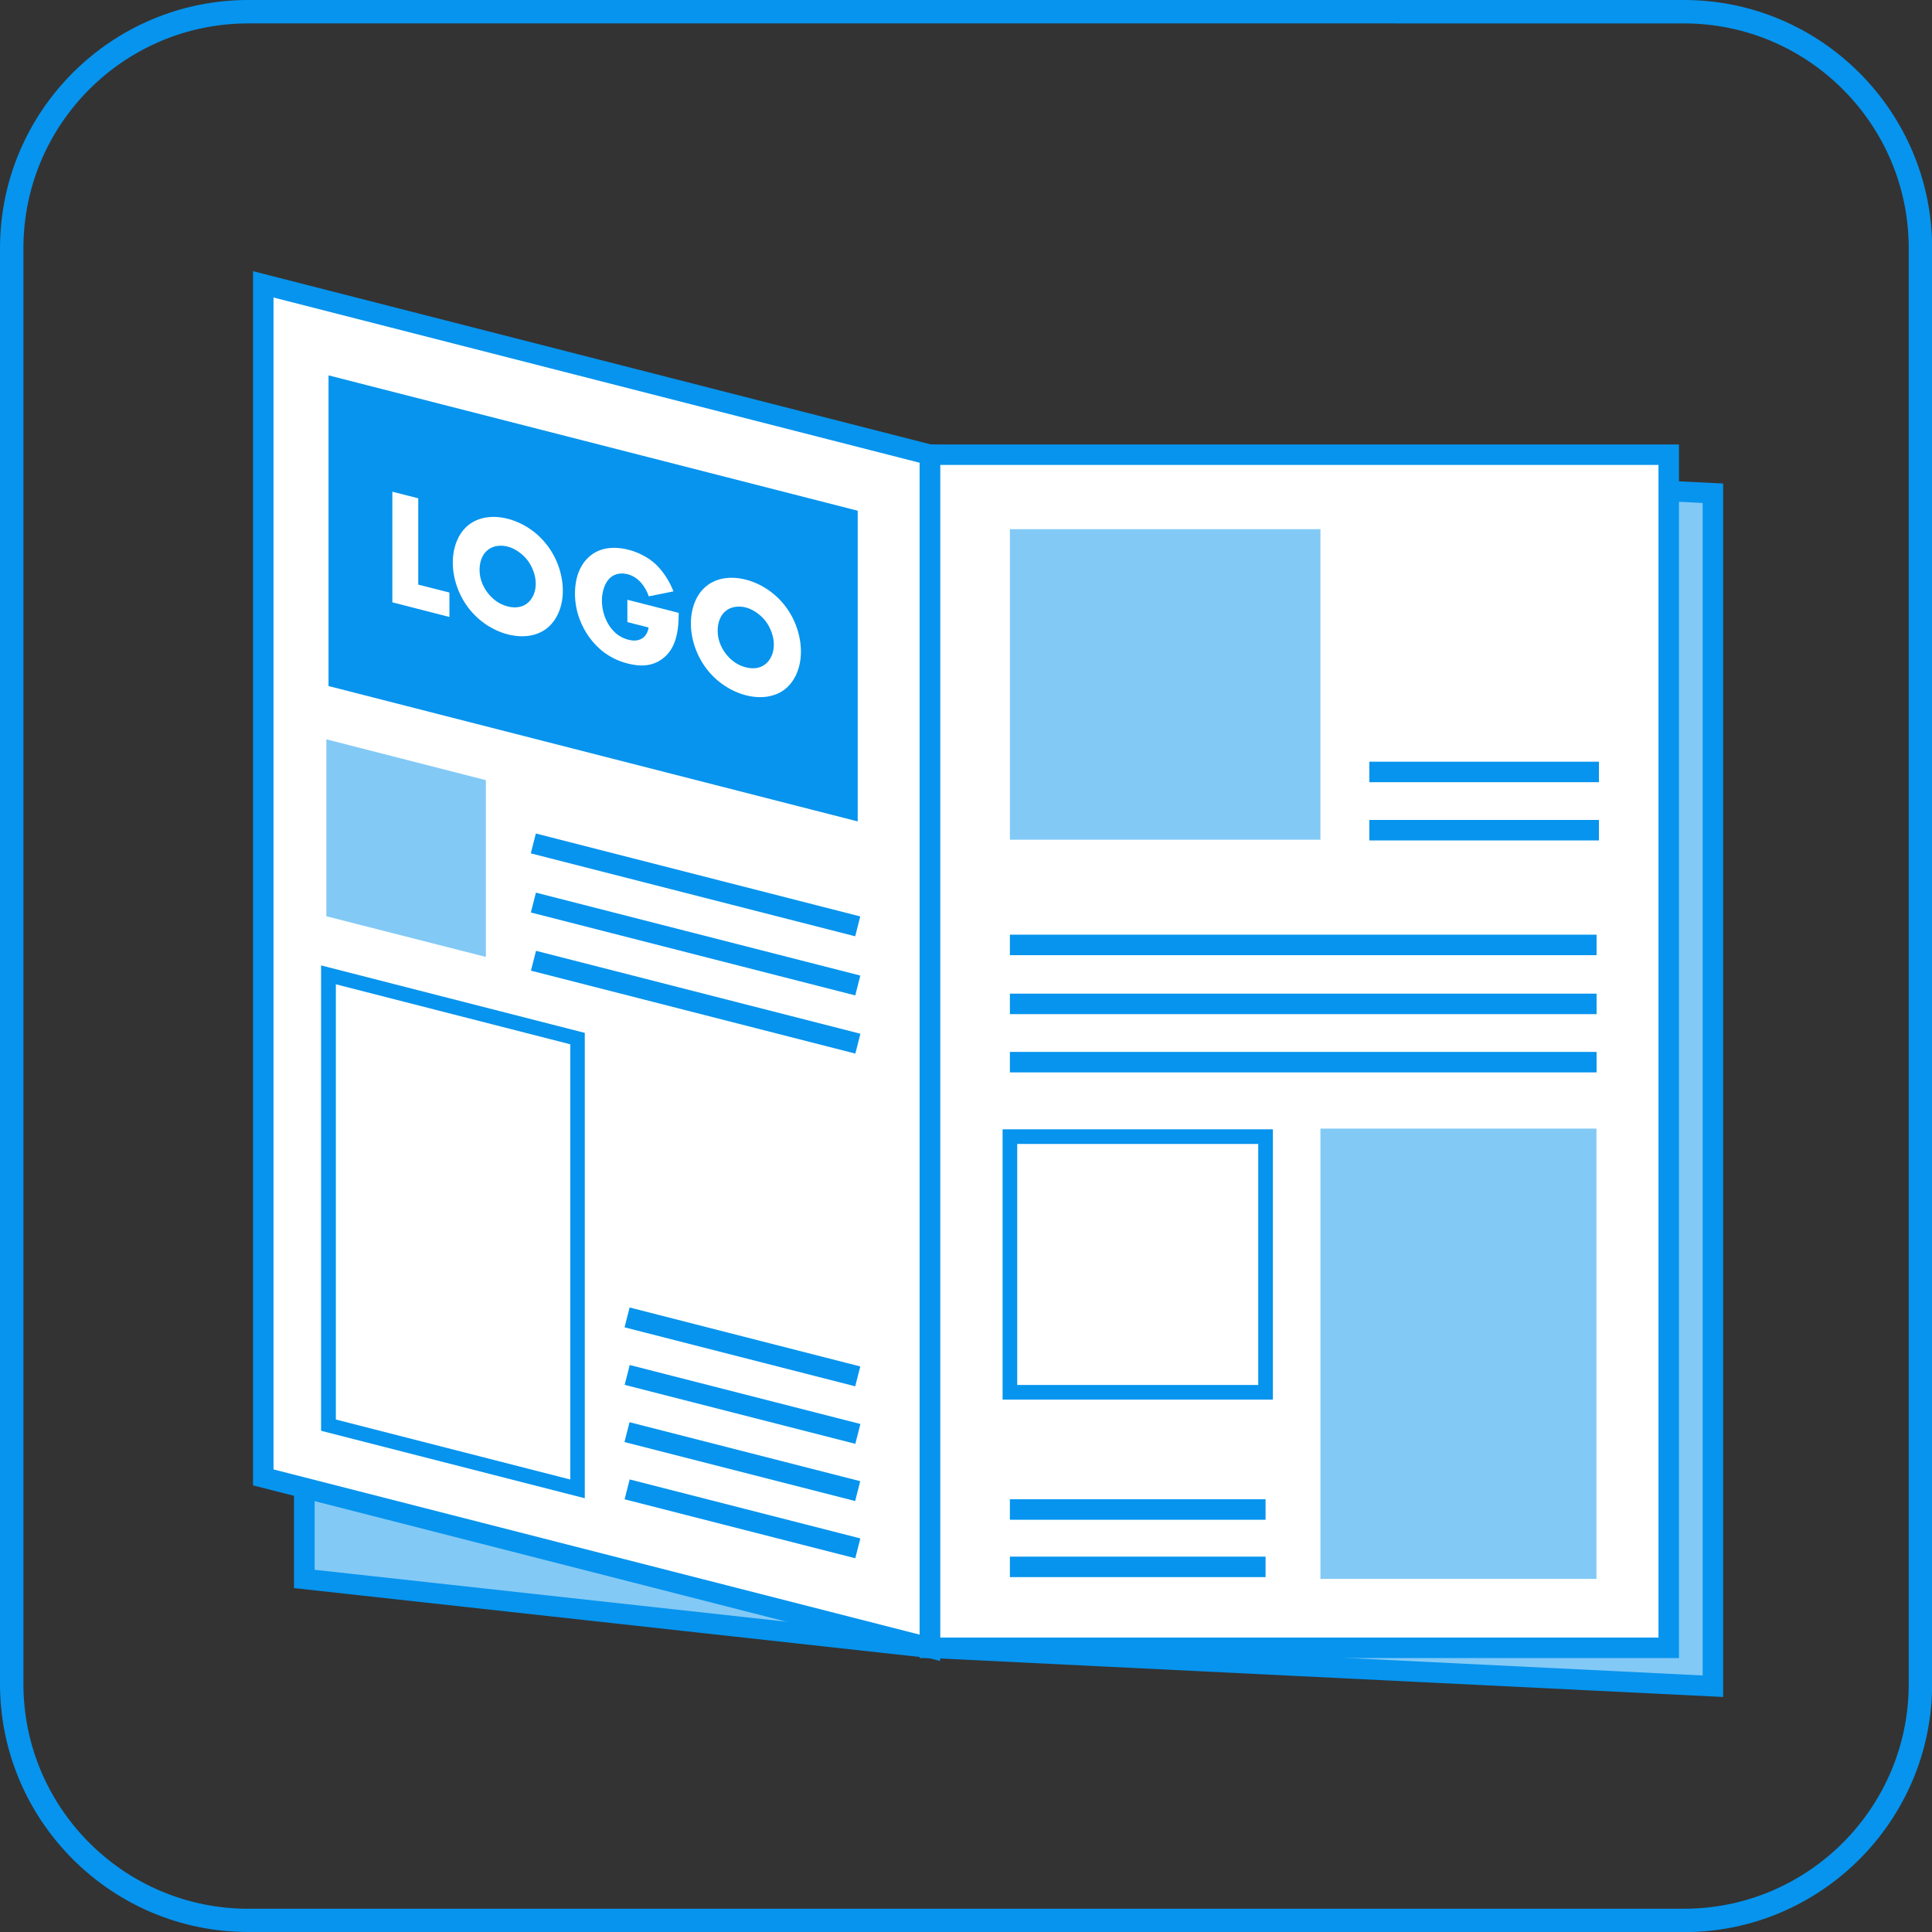 <?xml version="1.0" encoding="UTF-8"?>
<svg id="Warstwa_2" data-name="Warstwa 2" xmlns="http://www.w3.org/2000/svg" viewBox="0 0 132.02 132.02">
  <rect x="0" y="0" width="132.02" height="132.02" fill="#333333" stroke="none"/>
  <defs>
    <style>
      .cls-1 {
        fill: #82c9f6;
      }

      .cls-2 {
        fill: #fff;
      }

      .cls-3 {
        fill: #0694ee;
      }
    </style>
  </defs>
  <g id="Layer_1" data-name="Layer 1">
    <g>
      <path class="cls-3" d="M115.07,132.02H16.96c-9.35,0-16.96-7.61-16.96-16.96V16.96C0,7.61,7.61,0,16.96,0h98.11c9.35,0,16.96,7.61,16.96,16.96v98.11c0,9.35-7.61,16.96-16.96,16.96ZM16.96,1.6C8.49,1.6,1.6,8.49,1.6,16.96v98.11c0,8.47,6.89,15.36,15.36,15.36h98.11c8.47,0,15.36-6.89,15.36-15.36V16.96c0-8.47-6.89-15.36-15.36-15.36H16.96Z"/>
      <g>
        <g>
          <polygon class="cls-1" points="63.54 112.6 117.05 115.22 117.05 33.7 63.54 31.07 63.54 112.6"/>
          <path class="cls-3" d="M117.75,115.96l-54.91-2.7V30.34l54.91,2.7v82.92ZM64.24,111.93l52.11,2.56V34.37l-52.11-2.56v80.12Z"/>
        </g>
        <g>
          <polygon class="cls-1" points="63.54 112.6 20.8 107.89 20.8 26.37 63.54 31.07 63.54 112.6"/>
          <path class="cls-3" d="M64.24,113.38l-44.15-4.86V25.59l44.15,4.86v82.93ZM21.5,107.27l41.35,4.55V31.7l-41.35-4.55v80.11Z"/>
        </g>
        <g>
          <g>
            <rect class="cls-2" x="63.54" y="31.07" width="50.49" height="81.52"/>
            <path class="cls-3" d="M114.73,113.3h-51.89V30.37h51.89v82.92ZM64.24,111.9h49.09V31.77h-49.09v80.12Z"/>
          </g>
          <rect class="cls-1" x="69.01" y="36.16" width="21.22" height="21.22"/>
          <rect class="cls-1" x="90.23" y="77.12" width="18.86" height="30.77"/>
          <g>
            <rect class="cls-2" x="69.01" y="77.67" width="17.47" height="17.47"/>
            <path class="cls-3" d="M86.98,95.64h-18.47v-18.47h18.47v18.47ZM69.51,94.64h16.47v-16.47h-16.47v16.47Z"/>
          </g>
          <rect class="cls-3" x="93.57" y="52.05" width="15.69" height="1.4"/>
          <rect class="cls-3" x="69.01" y="106.37" width="17.47" height="1.4"/>
          <rect class="cls-3" x="69.01" y="102.45" width="17.47" height="1.4"/>
          <rect class="cls-3" x="93.57" y="56.03" width="15.69" height="1.4"/>
          <rect class="cls-3" x="69.01" y="67.9" width="40.09" height="1.4"/>
          <rect class="cls-3" x="69.01" y="63.87" width="40.09" height="1.4"/>
          <rect class="cls-3" x="69.01" y="71.88" width="40.09" height="1.4"/>
        </g>
        <g>
          <g>
            <polygon class="cls-2" points="63.54 112.6 17.99 100.95 17.99 19.43 63.54 31.07 63.54 112.6"/>
            <path class="cls-3" d="M64.24,113.5l-46.95-12V18.53l46.95,12v82.97ZM18.69,100.41l44.15,11.29V31.62l-44.15-11.29v80.08Z"/>
          </g>
          <polygon class="cls-3" points="58.61 56.13 22.45 46.88 22.45 25.65 58.61 34.9 58.61 56.13"/>
          <g>
            <polygon class="cls-2" points="39.46 101.74 22.45 97.39 22.45 66.62 39.46 70.97 39.46 101.74"/>
            <path class="cls-3" d="M39.96,102.38l-18.02-4.61v-31.8l18.02,4.61v31.8ZM22.95,97l16.02,4.1v-29.74l-16.02-4.1v29.74Z"/>
          </g>
          <polygon class="cls-1" points="33.2 65.39 22.3 62.61 22.3 50.52 33.2 53.31 33.2 65.39"/>
          <rect class="cls-3" x="50.03" y="95.66" width="1.4" height="16.27" transform="translate(-62.39 127.23) rotate(-75.66)"/>
          <rect class="cls-3" x="50.03" y="91.74" width="1.4" height="16.27" transform="translate(-58.6 124.29) rotate(-75.66)"/>
          <rect class="cls-3" x="50.03" y="87.83" width="1.4" height="16.27" transform="translate(-54.8 121.35) rotate(-75.66)"/>
          <rect class="cls-3" x="50.03" y="83.91" width="1.4" height="16.27" transform="translate(-51.01 118.39) rotate(-75.66)"/>
          <rect class="cls-3" x="46.83" y="53.07" width="1.4" height="22.88" transform="translate(-26.74 94.58) rotate(-75.66)"/>
          <rect class="cls-3" x="46.83" y="49.03" width="1.4" height="22.88" transform="translate(-22.83 91.54) rotate(-75.66)"/>
          <rect class="cls-3" x="46.83" y="57.05" width="1.4" height="22.88" transform="translate(-30.59 97.57) rotate(-75.66)"/>
          <g>
            <path class="cls-2" d="M28.58,34.05v5.9l2.13.54v1.67l-3.9-1v-7.56l1.77.45Z"/>
            <path class="cls-2" d="M37.39,42.92c-.7.56-1.68.69-2.69.43s-2-.9-2.69-1.81c-.73-.96-1.07-2.1-1.07-3.1s.35-1.99,1.07-2.56c.7-.56,1.68-.69,2.69-.43s2,.9,2.69,1.81c.73.95,1.07,2.1,1.07,3.11s-.35,1.96-1.07,2.55ZM33.31,37.6c-.37.3-.54.81-.54,1.35,0,.67.29,1.21.54,1.54.33.44.79.8,1.38.95s1.05.03,1.37-.24c.32-.27.55-.73.55-1.31s-.24-1.17-.55-1.59c-.38-.49-.9-.83-1.37-.95s-1.01-.07-1.38.25Z"/>
            <path class="cls-2" d="M42.86,40.98l3.52.9c0,1.5-.28,2.49-1.09,3.12-.72.55-1.53.56-2.4.34-1.23-.31-2.07-1.03-2.62-1.79-.51-.7-.98-1.74-.98-2.98s.43-2.08,1.02-2.57c.56-.48,1.44-.74,2.65-.43.63.16,1.32.5,1.84.98.53.5.97,1.21,1.22,1.86l-1.69.34c-.12-.38-.32-.68-.49-.89-.3-.35-.61-.53-.95-.62-.42-.11-.85-.05-1.17.22-.4.34-.59.99-.59,1.58,0,.69.23,1.32.54,1.77.33.47.73.76,1.25.9.31.08.67.11.98-.1.16-.11.36-.33.42-.73l-1.45-.37v-1.53Z"/>
            <path class="cls-2" d="M53.66,47.08c-.7.56-1.68.69-2.69.43s-2-.9-2.69-1.81c-.73-.96-1.07-2.1-1.07-3.1s.35-1.99,1.07-2.56c.7-.56,1.68-.69,2.69-.43s2,.9,2.69,1.81c.73.95,1.07,2.1,1.07,3.11s-.35,1.96-1.07,2.55ZM49.58,41.76c-.37.3-.54.81-.54,1.35,0,.67.29,1.21.54,1.54.33.44.79.8,1.38.95s1.05.03,1.37-.24c.32-.27.55-.73.55-1.31s-.24-1.17-.55-1.59c-.38-.49-.9-.83-1.37-.95s-1.01-.07-1.38.25Z"/>
          </g>
        </g>
      </g>
    </g>
  </g>
</svg>